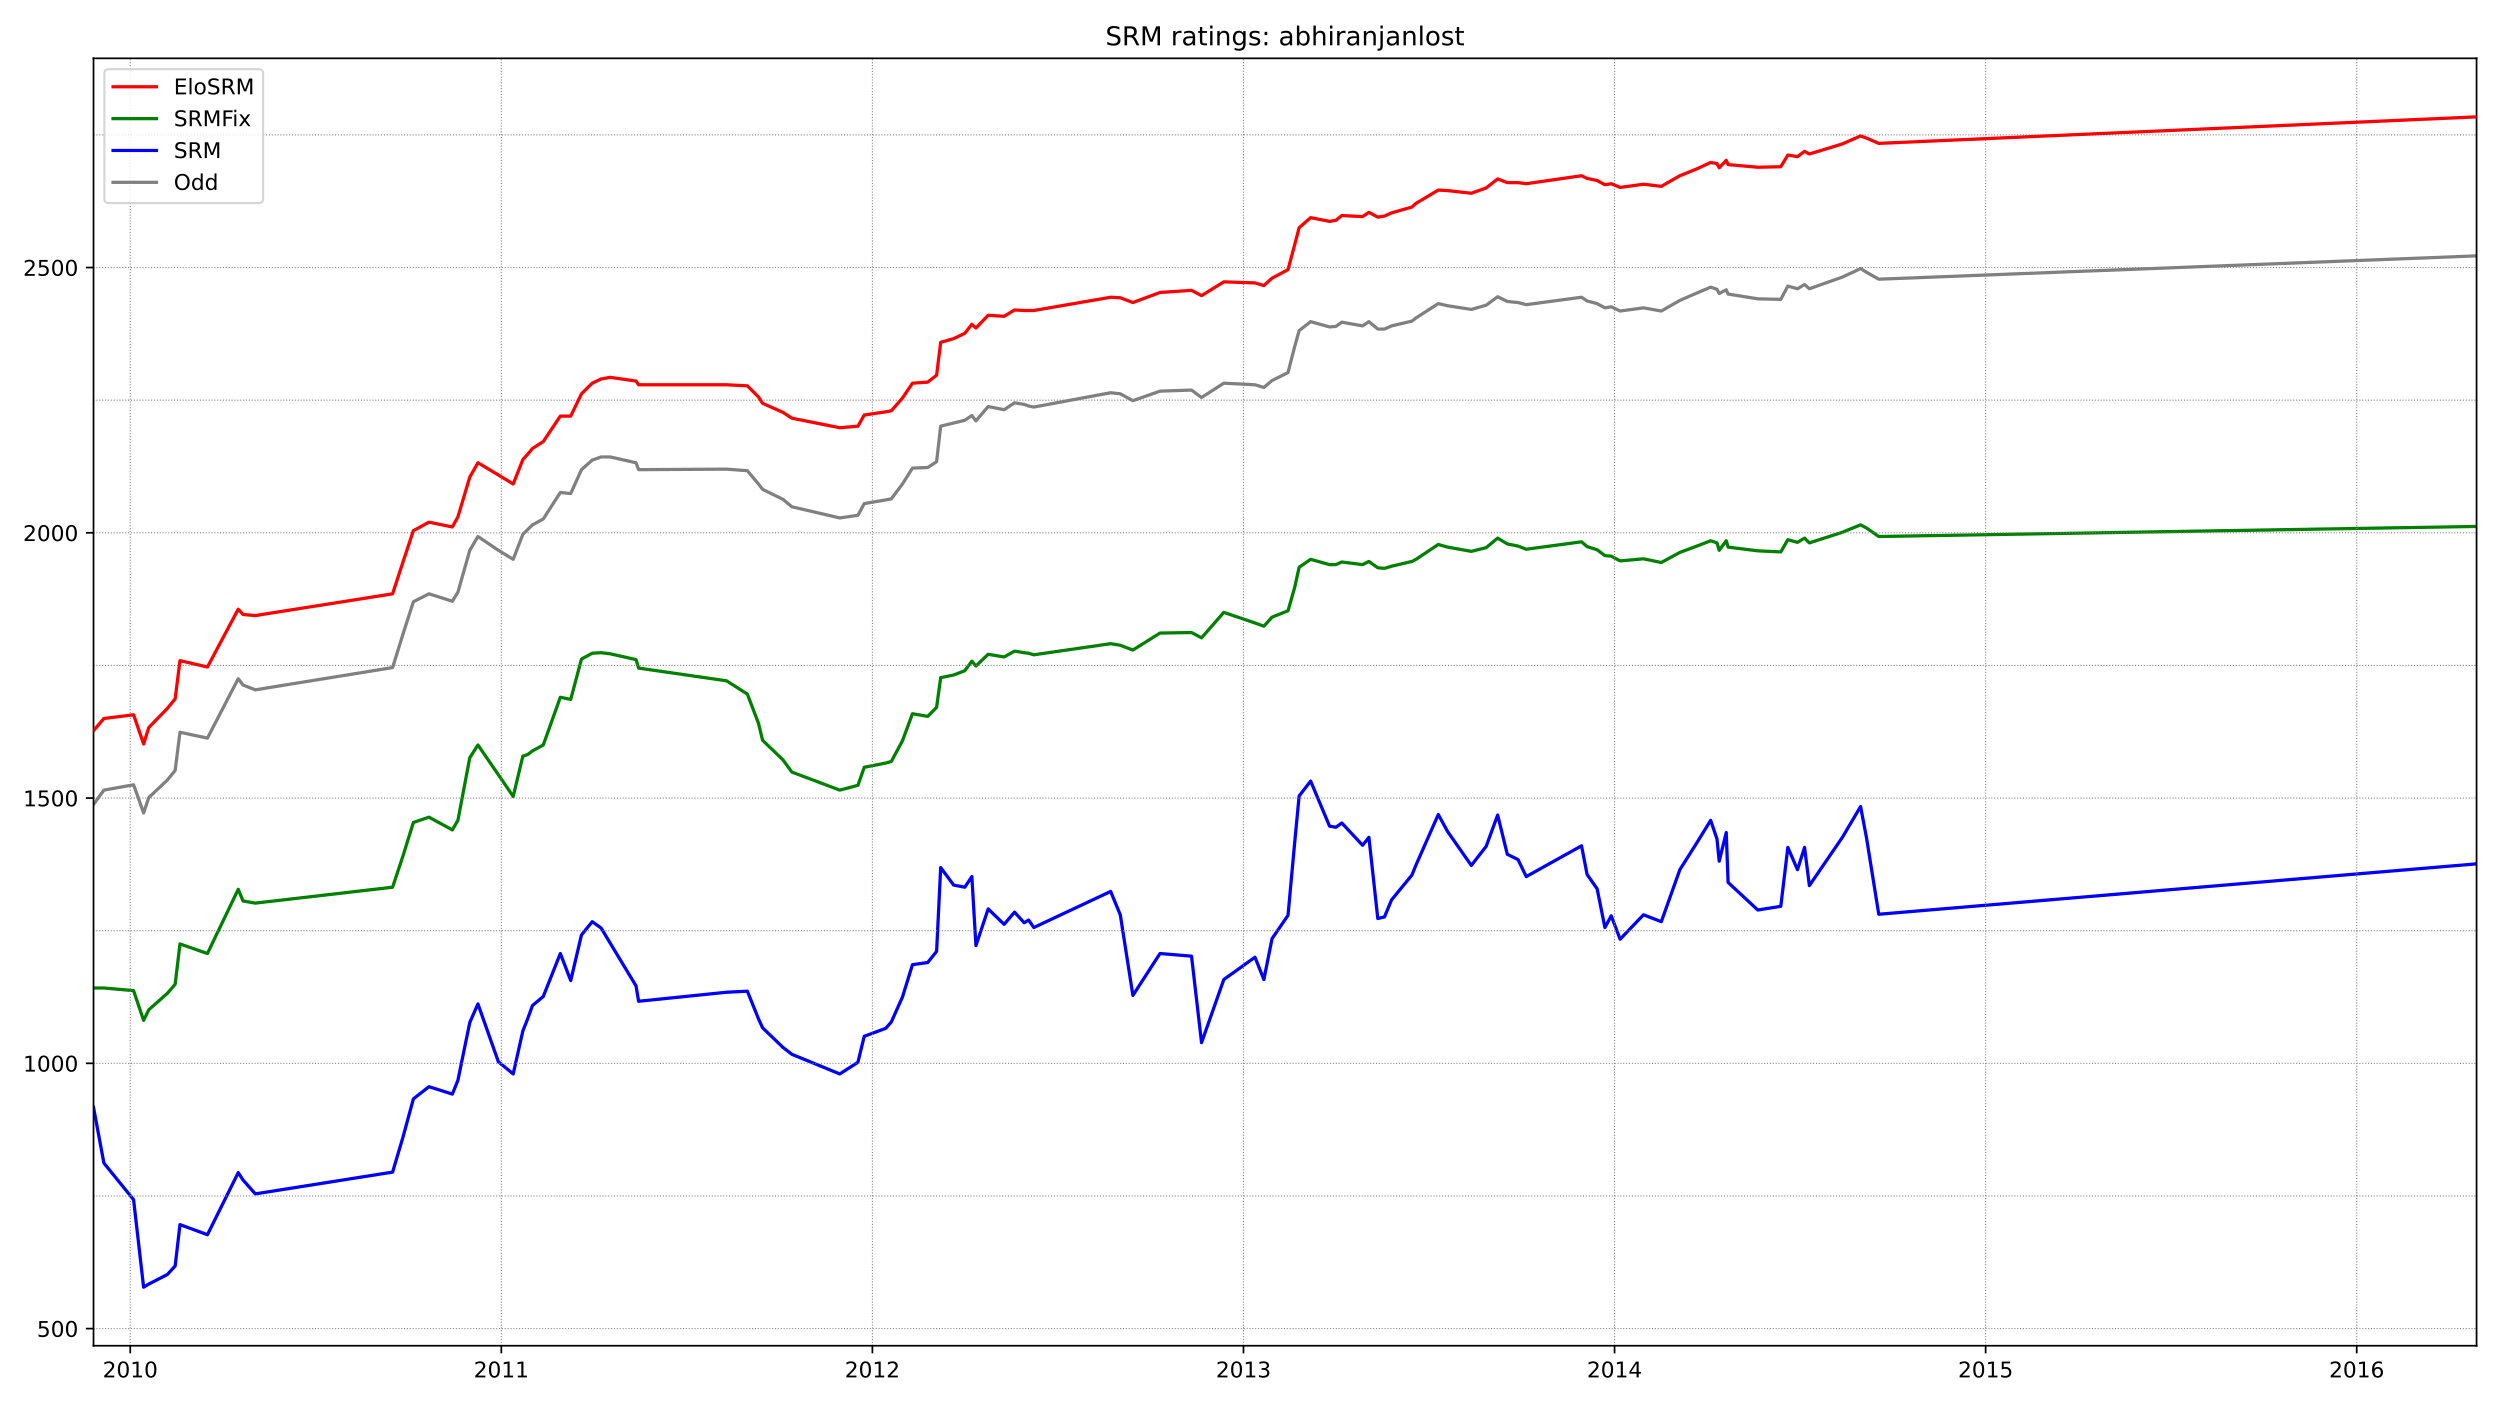 <?xml version="1.0" encoding="utf-8" standalone="no"?>
<!DOCTYPE svg PUBLIC "-//W3C//DTD SVG 1.1//EN"
  "http://www.w3.org/Graphics/SVG/1.1/DTD/svg11.dtd">
<!-- Created with matplotlib (https://matplotlib.org/) -->
<svg height="648pt" version="1.1" viewBox="0 0 1152 648" width="1152pt" xmlns="http://www.w3.org/2000/svg" xmlns:xlink="http://www.w3.org/1999/xlink">
 <defs>
  <style type="text/css">*{stroke-linecap:butt;stroke-linejoin:round;}</style>
 </defs>
 <g id="figure_1">
  <g id="patch_1">
   <path d="M 0 648 
L 1152 648 
L 1152 0 
L 0 0 
z
" style="fill:#ffffff;"/>
  </g>
  <g id="axes_1">
   <g id="patch_2">
    <path d="M 43.09 620.12 
L 1141.2 620.12 
L 1141.2 26.88 
L 43.09 26.88 
z
" style="fill:#ffffff;"/>
   </g>
   <g id="line2d_1">
    <path clip-path="url(#pc8407eb6b0)" d="M 43.09 370.683 
L 47.878 364.083 
L 61.557 361.638 
L 66.174 374.595 
L 68.568 367.505 
L 77.117 359.438 
L 80.708 355.037 
L 82.931 337.435 
L 95.585 340.124 
L 109.777 312.743 
L 112 315.677 
L 117.642 317.877 
L 180.909 307.609 
L 185.697 292.207 
L 190.485 277.294 
L 197.667 273.627 
L 208.439 277.05 
L 211.004 272.894 
L 216.476 253.581 
L 220.238 247.224 
L 229.642 253.581 
L 236.482 257.737 
L 240.928 246.246 
L 243.151 244.046 
L 245.373 241.846 
L 250.332 239.157 
L 258.198 226.933 
L 262.986 227.422 
L 267.944 216.42 
L 272.903 212.02 
L 277.007 210.553 
L 281.111 210.553 
L 293.08 213.242 
L 294.277 216.42 
L 334.802 216.176 
L 344.378 216.909 
L 349.507 223.021 
L 351.388 225.466 
L 360.793 230.111 
L 364.897 233.534 
L 386.955 238.668 
L 395.333 237.445 
L 398.24 232.067 
L 408.158 230.356 
L 410.723 229.867 
L 415.852 223.021 
L 420.469 215.687 
L 427.48 215.443 
L 431.584 212.753 
L 433.465 196.374 
L 439.449 194.907 
L 444.579 193.684 
L 447.828 191.484 
L 449.709 193.929 
L 455.351 187.328 
L 462.704 188.795 
L 467.492 185.617 
L 471.938 186.35 
L 473.99 187.084 
L 476.383 187.573 
L 511.779 180.972 
L 516.225 181.461 
L 522.038 184.639 
L 534.521 180.238 
L 549.055 179.749 
L 553.672 183.172 
L 563.931 176.571 
L 578.295 177.305 
L 582.398 178.527 
L 586.16 175.349 
L 593.513 171.682 
L 596.591 159.703 
L 598.643 152.368 
L 603.943 148.212 
L 612.664 150.657 
L 615.571 150.413 
L 618.307 148.457 
L 627.882 150.168 
L 630.789 148.212 
L 634.893 151.635 
L 637.971 151.635 
L 641.22 150.168 
L 650.624 147.968 
L 652.505 146.501 
L 662.765 139.9 
L 667.039 140.878 
L 677.983 142.589 
L 684.823 140.634 
L 690.123 136.722 
L 694.569 138.922 
L 699.528 139.411 
L 703.29 140.389 
L 728.768 136.967 
L 731.332 138.678 
L 735.949 139.9 
L 739.54 141.856 
L 742.447 141.367 
L 746.551 143.323 
L 757.323 141.856 
L 765.531 143.323 
L 774.08 138.433 
L 781.946 135.011 
L 788.273 132.322 
L 791.18 133.299 
L 792.206 135.255 
L 795.454 133.544 
L 796.309 135.5 
L 809.989 137.7 
L 820.59 137.944 
L 823.839 131.833 
L 828.285 133.055 
L 831.534 131.099 
L 833.757 133.055 
L 848.975 127.677 
L 857.353 123.765 
L 860.089 125.476 
L 865.732 128.654 
L 1141.2 117.898 
" style="fill:none;stroke:#808080;stroke-linecap:square;stroke-width:1.5;"/>
   </g>
   <g id="line2d_2">
    <path clip-path="url(#pc8407eb6b0)" d="M 43.09 510.278 
L 47.878 535.948 
L 61.557 552.816 
L 66.174 593.155 
L 68.568 591.688 
L 77.117 587.287 
L 80.708 583.376 
L 82.931 564.307 
L 95.585 568.952 
L 109.777 540.348 
L 112 543.771 
L 117.642 550.127 
L 180.909 540.104 
L 185.697 523.968 
L 190.485 506.366 
L 197.667 500.743 
L 208.439 504.166 
L 211.004 497.81 
L 216.476 471.162 
L 220.238 462.606 
L 229.642 489.253 
L 236.482 494.876 
L 240.928 475.074 
L 243.151 469.451 
L 245.373 463.339 
L 250.332 459.183 
L 258.198 439.381 
L 262.986 451.849 
L 267.944 430.824 
L 272.903 424.712 
L 277.007 427.646 
L 281.111 434.491 
L 293.08 454.293 
L 294.277 461.383 
L 334.802 457.227 
L 344.378 456.738 
L 349.507 469.451 
L 351.388 473.607 
L 360.793 482.652 
L 364.897 485.831 
L 386.955 494.876 
L 395.333 489.498 
L 398.24 477.518 
L 408.158 473.851 
L 410.723 470.918 
L 415.852 459.427 
L 420.469 444.515 
L 427.48 443.537 
L 431.584 438.403 
L 433.465 399.776 
L 439.449 407.843 
L 444.579 408.821 
L 447.828 403.932 
L 449.709 435.713 
L 455.351 418.845 
L 462.704 425.935 
L 467.492 420.312 
L 471.938 425.201 
L 473.99 423.979 
L 476.383 427.401 
L 511.779 410.777 
L 516.225 421.534 
L 522.038 458.694 
L 534.521 439.381 
L 549.055 440.603 
L 553.672 480.452 
L 563.931 451.36 
L 578.295 441.092 
L 582.398 451.36 
L 586.16 432.535 
L 593.513 421.778 
L 596.591 388.286 
L 598.643 366.772 
L 603.943 359.927 
L 612.664 380.707 
L 615.571 381.196 
L 618.307 379.24 
L 627.882 389.508 
L 630.789 385.841 
L 634.893 423.245 
L 637.971 422.512 
L 641.22 414.689 
L 650.624 403.198 
L 652.505 398.553 
L 662.765 375.328 
L 667.039 383.152 
L 677.983 398.798 
L 684.823 389.997 
L 690.123 375.573 
L 694.569 393.664 
L 699.528 396.109 
L 703.29 403.932 
L 728.768 389.752 
L 731.332 402.954 
L 735.949 409.555 
L 739.54 427.401 
L 742.447 422.023 
L 746.551 432.78 
L 757.323 421.534 
L 765.531 424.712 
L 774.08 400.754 
L 781.946 388.286 
L 788.273 378.018 
L 791.18 386.574 
L 792.206 396.842 
L 795.454 383.641 
L 796.309 406.621 
L 809.989 419.334 
L 820.59 417.622 
L 823.839 390.486 
L 828.285 400.754 
L 831.534 390.486 
L 833.757 408.088 
L 848.975 385.841 
L 857.353 371.661 
L 860.089 386.085 
L 865.732 421.289 
L 1141.2 398.064 
" style="fill:none;stroke:#0000ff;stroke-linecap:square;stroke-width:1.5;"/>
   </g>
   <g id="matplotlib.axis_1">
    <g id="xtick_1">
     <g id="line2d_3">
      <defs>
       <path d="M 0 0 
L 0 3.5 
" id="m3a0301dad4" style="stroke:#000000;stroke-width:0.8;"/>
      </defs>
      <g>
       <use style="stroke:#000000;stroke-width:0.8;" x="60.018" xlink:href="#m3a0301dad4" y="620.12"/>
      </g>
     </g>
     <g id="text_1">
      <!-- 2010 -->
      <g transform="translate(47.293 634.718)scale(0.1 -0.1)">
       <defs>
        <path d="M 19.188 8.297 
L 53.609 8.297 
L 53.609 0 
L 7.328 0 
L 7.328 8.297 
Q 12.938 14.109 22.625 23.891 
Q 32.328 33.688 34.812 36.531 
Q 39.547 41.844 41.422 45.531 
Q 43.312 49.219 43.312 52.781 
Q 43.312 58.594 39.234 62.25 
Q 35.156 65.922 28.609 65.922 
Q 23.969 65.922 18.812 64.312 
Q 13.672 62.703 7.812 59.422 
L 7.812 69.391 
Q 13.766 71.781 18.938 73 
Q 24.125 74.219 28.422 74.219 
Q 39.75 74.219 46.484 68.547 
Q 53.219 62.891 53.219 53.422 
Q 53.219 48.922 51.531 44.891 
Q 49.859 40.875 45.406 35.406 
Q 44.188 33.984 37.641 27.219 
Q 31.109 20.453 19.188 8.297 
z
" id="DejaVuSans-50"/>
        <path d="M 31.781 66.406 
Q 24.172 66.406 20.328 58.906 
Q 16.5 51.422 16.5 36.375 
Q 16.5 21.391 20.328 13.891 
Q 24.172 6.391 31.781 6.391 
Q 39.453 6.391 43.281 13.891 
Q 47.125 21.391 47.125 36.375 
Q 47.125 51.422 43.281 58.906 
Q 39.453 66.406 31.781 66.406 
z
M 31.781 74.219 
Q 44.047 74.219 50.516 64.516 
Q 56.984 54.828 56.984 36.375 
Q 56.984 17.969 50.516 8.266 
Q 44.047 -1.422 31.781 -1.422 
Q 19.531 -1.422 13.062 8.266 
Q 6.594 17.969 6.594 36.375 
Q 6.594 54.828 13.062 64.516 
Q 19.531 74.219 31.781 74.219 
z
" id="DejaVuSans-48"/>
        <path d="M 12.406 8.297 
L 28.516 8.297 
L 28.516 63.922 
L 10.984 60.406 
L 10.984 69.391 
L 28.422 72.906 
L 38.281 72.906 
L 38.281 8.297 
L 54.391 8.297 
L 54.391 0 
L 12.406 0 
z
" id="DejaVuSans-49"/>
       </defs>
       <use xlink:href="#DejaVuSans-50"/>
       <use x="63.623" xlink:href="#DejaVuSans-48"/>
       <use x="127.246" xlink:href="#DejaVuSans-49"/>
       <use x="190.869" xlink:href="#DejaVuSans-48"/>
      </g>
     </g>
    </g>
    <g id="xtick_2">
     <g id="line2d_4">
      <g>
       <use style="stroke:#000000;stroke-width:0.8;" x="231.01" xlink:href="#m3a0301dad4" y="620.12"/>
      </g>
     </g>
     <g id="text_2">
      <!-- 2011 -->
      <g transform="translate(218.285 634.718)scale(0.1 -0.1)">
       <use xlink:href="#DejaVuSans-50"/>
       <use x="63.623" xlink:href="#DejaVuSans-48"/>
       <use x="127.246" xlink:href="#DejaVuSans-49"/>
       <use x="190.869" xlink:href="#DejaVuSans-49"/>
      </g>
     </g>
    </g>
    <g id="xtick_3">
     <g id="line2d_5">
      <g>
       <use style="stroke:#000000;stroke-width:0.8;" x="402.002" xlink:href="#m3a0301dad4" y="620.12"/>
      </g>
     </g>
     <g id="text_3">
      <!-- 2012 -->
      <g transform="translate(389.277 634.718)scale(0.1 -0.1)">
       <use xlink:href="#DejaVuSans-50"/>
       <use x="63.623" xlink:href="#DejaVuSans-48"/>
       <use x="127.246" xlink:href="#DejaVuSans-49"/>
       <use x="190.869" xlink:href="#DejaVuSans-50"/>
      </g>
     </g>
    </g>
    <g id="xtick_4">
     <g id="line2d_6">
      <g>
       <use style="stroke:#000000;stroke-width:0.8;" x="572.994" xlink:href="#m3a0301dad4" y="620.12"/>
      </g>
     </g>
     <g id="text_4">
      <!-- 2013 -->
      <g transform="translate(560.269 634.718)scale(0.1 -0.1)">
       <defs>
        <path d="M 40.578 39.312 
Q 47.656 37.797 51.625 33 
Q 55.609 28.219 55.609 21.188 
Q 55.609 10.406 48.188 4.484 
Q 40.766 -1.422 27.094 -1.422 
Q 22.516 -1.422 17.656 -0.516 
Q 12.797 0.391 7.625 2.203 
L 7.625 11.719 
Q 11.719 9.328 16.594 8.109 
Q 21.484 6.891 26.812 6.891 
Q 36.078 6.891 40.938 10.547 
Q 45.797 14.203 45.797 21.188 
Q 45.797 27.641 41.281 31.266 
Q 36.766 34.906 28.719 34.906 
L 20.219 34.906 
L 20.219 43.016 
L 29.109 43.016 
Q 36.375 43.016 40.234 45.922 
Q 44.094 48.828 44.094 54.297 
Q 44.094 59.906 40.109 62.906 
Q 36.141 65.922 28.719 65.922 
Q 24.656 65.922 20.016 65.031 
Q 15.375 64.156 9.812 62.312 
L 9.812 71.094 
Q 15.438 72.656 20.344 73.438 
Q 25.25 74.219 29.594 74.219 
Q 40.828 74.219 47.359 69.109 
Q 53.906 64.016 53.906 55.328 
Q 53.906 49.266 50.438 45.094 
Q 46.969 40.922 40.578 39.312 
z
" id="DejaVuSans-51"/>
       </defs>
       <use xlink:href="#DejaVuSans-50"/>
       <use x="63.623" xlink:href="#DejaVuSans-48"/>
       <use x="127.246" xlink:href="#DejaVuSans-49"/>
       <use x="190.869" xlink:href="#DejaVuSans-51"/>
      </g>
     </g>
    </g>
    <g id="xtick_5">
     <g id="line2d_7">
      <g>
       <use style="stroke:#000000;stroke-width:0.8;" x="743.986" xlink:href="#m3a0301dad4" y="620.12"/>
      </g>
     </g>
     <g id="text_5">
      <!-- 2014 -->
      <g transform="translate(731.261 634.718)scale(0.1 -0.1)">
       <defs>
        <path d="M 37.797 64.312 
L 12.891 25.391 
L 37.797 25.391 
z
M 35.203 72.906 
L 47.609 72.906 
L 47.609 25.391 
L 58.016 25.391 
L 58.016 17.188 
L 47.609 17.188 
L 47.609 0 
L 37.797 0 
L 37.797 17.188 
L 4.891 17.188 
L 4.891 26.703 
z
" id="DejaVuSans-52"/>
       </defs>
       <use xlink:href="#DejaVuSans-50"/>
       <use x="63.623" xlink:href="#DejaVuSans-48"/>
       <use x="127.246" xlink:href="#DejaVuSans-49"/>
       <use x="190.869" xlink:href="#DejaVuSans-52"/>
      </g>
     </g>
    </g>
    <g id="xtick_6">
     <g id="line2d_8">
      <g>
       <use style="stroke:#000000;stroke-width:0.8;" x="914.978" xlink:href="#m3a0301dad4" y="620.12"/>
      </g>
     </g>
     <g id="text_6">
      <!-- 2015 -->
      <g transform="translate(902.253 634.718)scale(0.1 -0.1)">
       <defs>
        <path d="M 10.797 72.906 
L 49.516 72.906 
L 49.516 64.594 
L 19.828 64.594 
L 19.828 46.734 
Q 21.969 47.469 24.109 47.828 
Q 26.266 48.188 28.422 48.188 
Q 40.625 48.188 47.75 41.5 
Q 54.891 34.812 54.891 23.391 
Q 54.891 11.625 47.562 5.094 
Q 40.234 -1.422 26.906 -1.422 
Q 22.312 -1.422 17.547 -0.641 
Q 12.797 0.141 7.719 1.703 
L 7.719 11.625 
Q 12.109 9.234 16.797 8.062 
Q 21.484 6.891 26.703 6.891 
Q 35.156 6.891 40.078 11.328 
Q 45.016 15.766 45.016 23.391 
Q 45.016 31 40.078 35.438 
Q 35.156 39.891 26.703 39.891 
Q 22.75 39.891 18.812 39.016 
Q 14.891 38.141 10.797 36.281 
z
" id="DejaVuSans-53"/>
       </defs>
       <use xlink:href="#DejaVuSans-50"/>
       <use x="63.623" xlink:href="#DejaVuSans-48"/>
       <use x="127.246" xlink:href="#DejaVuSans-49"/>
       <use x="190.869" xlink:href="#DejaVuSans-53"/>
      </g>
     </g>
    </g>
    <g id="xtick_7">
     <g id="line2d_9">
      <g>
       <use style="stroke:#000000;stroke-width:0.8;" x="1085.97" xlink:href="#m3a0301dad4" y="620.12"/>
      </g>
     </g>
     <g id="text_7">
      <!-- 2016 -->
      <g transform="translate(1073.245 634.718)scale(0.1 -0.1)">
       <defs>
        <path d="M 33.016 40.375 
Q 26.375 40.375 22.484 35.828 
Q 18.609 31.297 18.609 23.391 
Q 18.609 15.531 22.484 10.953 
Q 26.375 6.391 33.016 6.391 
Q 39.656 6.391 43.531 10.953 
Q 47.406 15.531 47.406 23.391 
Q 47.406 31.297 43.531 35.828 
Q 39.656 40.375 33.016 40.375 
z
M 52.594 71.297 
L 52.594 62.312 
Q 48.875 64.062 45.094 64.984 
Q 41.312 65.922 37.594 65.922 
Q 27.828 65.922 22.672 59.328 
Q 17.531 52.734 16.797 39.406 
Q 19.672 43.656 24.016 45.922 
Q 28.375 48.188 33.594 48.188 
Q 44.578 48.188 50.953 41.516 
Q 57.328 34.859 57.328 23.391 
Q 57.328 12.156 50.688 5.359 
Q 44.047 -1.422 33.016 -1.422 
Q 20.359 -1.422 13.672 8.266 
Q 6.984 17.969 6.984 36.375 
Q 6.984 53.656 15.188 63.938 
Q 23.391 74.219 37.203 74.219 
Q 40.922 74.219 44.703 73.484 
Q 48.484 72.75 52.594 71.297 
z
" id="DejaVuSans-54"/>
       </defs>
       <use xlink:href="#DejaVuSans-50"/>
       <use x="63.623" xlink:href="#DejaVuSans-48"/>
       <use x="127.246" xlink:href="#DejaVuSans-49"/>
       <use x="190.869" xlink:href="#DejaVuSans-54"/>
      </g>
     </g>
    </g>
   </g>
   <g id="matplotlib.axis_2">
    <g id="ytick_1">
     <g id="line2d_10">
      <defs>
       <path d="M 0 0 
L -3.5 0 
" id="mce7acbc3ea" style="stroke:#000000;stroke-width:0.8;"/>
      </defs>
      <g>
       <use style="stroke:#000000;stroke-width:0.8;" x="43.09" xlink:href="#mce7acbc3ea" y="612.223"/>
      </g>
     </g>
     <g id="text_8">
      <!-- 500 -->
      <g transform="translate(17.003 616.023)scale(0.1 -0.1)">
       <use xlink:href="#DejaVuSans-53"/>
       <use x="63.623" xlink:href="#DejaVuSans-48"/>
       <use x="127.246" xlink:href="#DejaVuSans-48"/>
      </g>
     </g>
    </g>
    <g id="ytick_2">
     <g id="line2d_11">
      <g>
       <use style="stroke:#000000;stroke-width:0.8;" x="43.09" xlink:href="#mce7acbc3ea" y="489.987"/>
      </g>
     </g>
     <g id="text_9">
      <!-- 1000 -->
      <g transform="translate(10.64 493.786)scale(0.1 -0.1)">
       <use xlink:href="#DejaVuSans-49"/>
       <use x="63.623" xlink:href="#DejaVuSans-48"/>
       <use x="127.246" xlink:href="#DejaVuSans-48"/>
       <use x="190.869" xlink:href="#DejaVuSans-48"/>
      </g>
     </g>
    </g>
    <g id="ytick_3">
     <g id="line2d_12">
      <g>
       <use style="stroke:#000000;stroke-width:0.8;" x="43.09" xlink:href="#mce7acbc3ea" y="367.75"/>
      </g>
     </g>
     <g id="text_10">
      <!-- 1500 -->
      <g transform="translate(10.64 371.549)scale(0.1 -0.1)">
       <use xlink:href="#DejaVuSans-49"/>
       <use x="63.623" xlink:href="#DejaVuSans-53"/>
       <use x="127.246" xlink:href="#DejaVuSans-48"/>
       <use x="190.869" xlink:href="#DejaVuSans-48"/>
      </g>
     </g>
    </g>
    <g id="ytick_4">
     <g id="line2d_13">
      <g>
       <use style="stroke:#000000;stroke-width:0.8;" x="43.09" xlink:href="#mce7acbc3ea" y="245.513"/>
      </g>
     </g>
     <g id="text_11">
      <!-- 2000 -->
      <g transform="translate(10.64 249.312)scale(0.1 -0.1)">
       <use xlink:href="#DejaVuSans-50"/>
       <use x="63.623" xlink:href="#DejaVuSans-48"/>
       <use x="127.246" xlink:href="#DejaVuSans-48"/>
       <use x="190.869" xlink:href="#DejaVuSans-48"/>
      </g>
     </g>
    </g>
    <g id="ytick_5">
     <g id="line2d_14">
      <g>
       <use style="stroke:#000000;stroke-width:0.8;" x="43.09" xlink:href="#mce7acbc3ea" y="123.276"/>
      </g>
     </g>
     <g id="text_12">
      <!-- 2500 -->
      <g transform="translate(10.64 127.075)scale(0.1 -0.1)">
       <use xlink:href="#DejaVuSans-50"/>
       <use x="63.623" xlink:href="#DejaVuSans-53"/>
       <use x="127.246" xlink:href="#DejaVuSans-48"/>
       <use x="190.869" xlink:href="#DejaVuSans-48"/>
      </g>
     </g>
    </g>
   </g>
   <g id="line2d_15">
    <path clip-path="url(#pc8407eb6b0)" d="M 43.09 455.271 
L 47.878 455.271 
L 61.557 456.494 
L 66.174 470.184 
L 68.568 465.295 
L 77.117 457.716 
L 80.708 453.56 
L 82.931 434.98 
L 95.585 439.381 
L 109.777 409.799 
L 112 415.178 
L 117.642 416.156 
L 180.909 408.821 
L 185.697 394.397 
L 190.485 378.996 
L 197.667 376.551 
L 208.439 382.418 
L 211.004 378.018 
L 216.476 349.17 
L 220.238 343.302 
L 229.642 356.993 
L 236.482 367.016 
L 240.928 348.436 
L 243.151 347.703 
L 245.373 345.992 
L 250.332 343.302 
L 258.198 321.3 
L 262.986 322.278 
L 267.944 303.698 
L 272.903 301.008 
L 277.007 300.764 
L 281.111 301.253 
L 293.08 303.942 
L 294.277 307.854 
L 334.802 313.721 
L 344.378 319.833 
L 349.507 333.279 
L 351.388 341.102 
L 360.793 350.148 
L 364.897 355.771 
L 386.955 364.083 
L 395.333 361.882 
L 398.24 353.57 
L 408.158 351.614 
L 410.723 350.881 
L 415.852 341.347 
L 420.469 328.878 
L 427.48 330.101 
L 431.584 325.945 
L 433.465 312.254 
L 439.449 311.032 
L 444.579 309.076 
L 447.828 304.676 
L 449.709 306.876 
L 455.351 301.497 
L 462.704 302.72 
L 467.492 300.031 
L 471.938 300.764 
L 473.99 301.008 
L 476.383 301.742 
L 511.779 296.608 
L 516.225 297.341 
L 522.038 299.542 
L 534.521 291.718 
L 549.055 291.474 
L 553.672 293.919 
L 563.931 282.184 
L 578.295 287.073 
L 582.398 288.54 
L 586.16 284.384 
L 593.513 281.451 
L 596.591 270.694 
L 598.643 261.404 
L 603.943 257.737 
L 612.664 260.181 
L 615.571 260.181 
L 618.307 258.959 
L 627.882 260.181 
L 630.789 258.714 
L 634.893 261.648 
L 637.971 261.893 
L 641.22 260.915 
L 650.624 258.714 
L 652.505 257.737 
L 662.765 250.891 
L 667.039 252.114 
L 677.983 254.069 
L 684.823 252.358 
L 690.123 247.958 
L 694.569 250.647 
L 699.528 251.625 
L 703.29 253.092 
L 728.768 249.669 
L 731.332 251.869 
L 735.949 253.336 
L 739.54 256.025 
L 742.447 256.27 
L 746.551 258.47 
L 757.323 257.492 
L 765.531 259.203 
L 774.08 254.558 
L 781.946 251.625 
L 788.273 249.18 
L 791.18 250.158 
L 792.206 253.581 
L 795.454 249.18 
L 796.309 252.114 
L 809.989 253.825 
L 820.59 254.314 
L 823.839 248.691 
L 828.285 249.913 
L 831.534 247.958 
L 833.757 250.158 
L 848.975 245.268 
L 857.353 241.846 
L 860.089 243.313 
L 865.732 247.224 
L 1141.2 242.579 
" style="fill:none;stroke:#008000;stroke-linecap:square;stroke-width:1.5;"/>
   </g>
   <g id="line2d_16">
    <path clip-path="url(#pc8407eb6b0)" d="M 43.09 612.223 
L 1141.2 612.223 
" style="fill:none;stroke:#808080;stroke-dasharray:0.5,0.825;stroke-dashoffset:0;stroke-width:0.5;"/>
   </g>
   <g id="line2d_17">
    <path clip-path="url(#pc8407eb6b0)" d="M 43.09 551.105 
L 1141.2 551.105 
" style="fill:none;stroke:#808080;stroke-dasharray:0.5,0.825;stroke-dashoffset:0;stroke-width:0.5;"/>
   </g>
   <g id="line2d_18">
    <path clip-path="url(#pc8407eb6b0)" d="M 43.09 489.987 
L 1141.2 489.987 
" style="fill:none;stroke:#808080;stroke-dasharray:0.5,0.825;stroke-dashoffset:0;stroke-width:0.5;"/>
   </g>
   <g id="line2d_19">
    <path clip-path="url(#pc8407eb6b0)" d="M 43.09 428.868 
L 1141.2 428.868 
" style="fill:none;stroke:#808080;stroke-dasharray:0.5,0.825;stroke-dashoffset:0;stroke-width:0.5;"/>
   </g>
   <g id="line2d_20">
    <path clip-path="url(#pc8407eb6b0)" d="M 43.09 367.75 
L 1141.2 367.75 
" style="fill:none;stroke:#808080;stroke-dasharray:0.5,0.825;stroke-dashoffset:0;stroke-width:0.5;"/>
   </g>
   <g id="line2d_21">
    <path clip-path="url(#pc8407eb6b0)" d="M 43.09 306.631 
L 1141.2 306.631 
" style="fill:none;stroke:#808080;stroke-dasharray:0.5,0.825;stroke-dashoffset:0;stroke-width:0.5;"/>
   </g>
   <g id="line2d_22">
    <path clip-path="url(#pc8407eb6b0)" d="M 43.09 245.513 
L 1141.2 245.513 
" style="fill:none;stroke:#808080;stroke-dasharray:0.5,0.825;stroke-dashoffset:0;stroke-width:0.5;"/>
   </g>
   <g id="line2d_23">
    <path clip-path="url(#pc8407eb6b0)" d="M 43.09 184.394 
L 1141.2 184.394 
" style="fill:none;stroke:#808080;stroke-dasharray:0.5,0.825;stroke-dashoffset:0;stroke-width:0.5;"/>
   </g>
   <g id="line2d_24">
    <path clip-path="url(#pc8407eb6b0)" d="M 43.09 123.276 
L 1141.2 123.276 
" style="fill:none;stroke:#808080;stroke-dasharray:0.5,0.825;stroke-dashoffset:0;stroke-width:0.5;"/>
   </g>
   <g id="line2d_25">
    <path clip-path="url(#pc8407eb6b0)" d="M 43.09 62.158 
L 1141.2 62.158 
" style="fill:none;stroke:#808080;stroke-dasharray:0.5,0.825;stroke-dashoffset:0;stroke-width:0.5;"/>
   </g>
   <g id="line2d_26">
    <path clip-path="url(#pc8407eb6b0)" d="M 60.018 620.12 
L 60.018 26.88 
" style="fill:none;stroke:#808080;stroke-dasharray:0.5,0.825;stroke-dashoffset:0;stroke-width:0.5;"/>
   </g>
   <g id="line2d_27">
    <path clip-path="url(#pc8407eb6b0)" d="M 231.01 620.12 
L 231.01 26.88 
" style="fill:none;stroke:#808080;stroke-dasharray:0.5,0.825;stroke-dashoffset:0;stroke-width:0.5;"/>
   </g>
   <g id="line2d_28">
    <path clip-path="url(#pc8407eb6b0)" d="M 402.002 620.12 
L 402.002 26.88 
" style="fill:none;stroke:#808080;stroke-dasharray:0.5,0.825;stroke-dashoffset:0;stroke-width:0.5;"/>
   </g>
   <g id="line2d_29">
    <path clip-path="url(#pc8407eb6b0)" d="M 572.994 620.12 
L 572.994 26.88 
" style="fill:none;stroke:#808080;stroke-dasharray:0.5,0.825;stroke-dashoffset:0;stroke-width:0.5;"/>
   </g>
   <g id="line2d_30">
    <path clip-path="url(#pc8407eb6b0)" d="M 743.986 620.12 
L 743.986 26.88 
" style="fill:none;stroke:#808080;stroke-dasharray:0.5,0.825;stroke-dashoffset:0;stroke-width:0.5;"/>
   </g>
   <g id="line2d_31">
    <path clip-path="url(#pc8407eb6b0)" d="M 914.978 620.12 
L 914.978 26.88 
" style="fill:none;stroke:#808080;stroke-dasharray:0.5,0.825;stroke-dashoffset:0;stroke-width:0.5;"/>
   </g>
   <g id="line2d_32">
    <path clip-path="url(#pc8407eb6b0)" d="M 1085.97 620.12 
L 1085.97 26.88 
" style="fill:none;stroke:#808080;stroke-dasharray:0.5,0.825;stroke-dashoffset:0;stroke-width:0.5;"/>
   </g>
   <g id="patch_3">
    <path d="M 43.09 620.12 
L 43.09 26.88 
" style="fill:none;stroke:#000000;stroke-linecap:square;stroke-linejoin:miter;stroke-width:0.8;"/>
   </g>
   <g id="patch_4">
    <path d="M 1141.2 620.12 
L 1141.2 26.88 
" style="fill:none;stroke:#000000;stroke-linecap:square;stroke-linejoin:miter;stroke-width:0.8;"/>
   </g>
   <g id="patch_5">
    <path d="M 43.09 620.12 
L 1141.2 620.12 
" style="fill:none;stroke:#000000;stroke-linecap:square;stroke-linejoin:miter;stroke-width:0.8;"/>
   </g>
   <g id="patch_6">
    <path d="M 43.09 26.88 
L 1141.2 26.88 
" style="fill:none;stroke:#000000;stroke-linecap:square;stroke-linejoin:miter;stroke-width:0.8;"/>
   </g>
   <g id="line2d_33">
    <path clip-path="url(#pc8407eb6b0)" d="M 43.09 336.702 
L 47.878 331.079 
L 61.557 329.367 
L 66.174 342.813 
L 68.568 335.235 
L 77.117 326.434 
L 80.708 322.033 
L 82.931 304.431 
L 95.585 307.365 
L 109.777 280.717 
L 112 283.162 
L 117.642 283.651 
L 180.909 273.627 
L 185.697 258.959 
L 190.485 244.535 
L 197.667 240.623 
L 208.439 242.824 
L 211.004 238.179 
L 216.476 219.843 
L 220.238 213.242 
L 229.642 218.865 
L 236.482 223.021 
L 240.928 211.775 
L 243.151 209.331 
L 245.373 206.642 
L 250.332 203.463 
L 258.198 191.729 
L 262.986 191.729 
L 267.944 181.461 
L 272.903 176.571 
L 277.007 174.615 
L 281.111 173.882 
L 293.08 175.593 
L 294.277 177.305 
L 334.802 177.305 
L 344.378 177.794 
L 349.507 182.928 
L 351.388 185.861 
L 360.793 190.017 
L 364.897 192.707 
L 386.955 197.107 
L 395.333 196.374 
L 398.24 191.24 
L 408.158 189.773 
L 410.723 189.284 
L 415.852 183.417 
L 420.469 176.571 
L 427.48 176.082 
L 431.584 172.904 
L 433.465 157.747 
L 439.449 156.035 
L 444.579 153.591 
L 447.828 149.435 
L 449.709 151.146 
L 455.351 145.279 
L 462.704 145.768 
L 467.492 142.834 
L 471.938 143.078 
L 473.99 143.078 
L 476.383 143.078 
L 511.779 136.967 
L 516.225 137.211 
L 522.038 139.411 
L 534.521 134.766 
L 549.055 133.788 
L 553.672 136.233 
L 563.931 129.877 
L 578.295 130.366 
L 582.398 131.588 
L 586.16 128.165 
L 593.513 124.254 
L 596.591 112.764 
L 598.643 104.94 
L 603.943 100.295 
L 612.664 102.007 
L 615.571 101.518 
L 618.307 99.318 
L 627.882 99.807 
L 630.789 97.851 
L 634.893 100.051 
L 637.971 99.562 
L 641.22 98.095 
L 650.624 95.406 
L 652.505 93.695 
L 662.765 87.583 
L 667.039 87.827 
L 677.983 89.05 
L 684.823 86.605 
L 690.123 82.449 
L 694.569 84.16 
L 699.528 84.16 
L 703.29 84.649 
L 728.768 80.982 
L 731.332 82.204 
L 735.949 83.182 
L 739.54 85.138 
L 742.447 84.649 
L 746.551 86.36 
L 757.323 84.894 
L 765.531 85.872 
L 774.08 80.982 
L 781.946 77.804 
L 788.273 74.87 
L 791.18 75.359 
L 792.206 77.315 
L 795.454 73.892 
L 796.309 75.848 
L 809.989 77.07 
L 820.59 76.826 
L 823.839 71.448 
L 828.285 72.181 
L 831.534 69.736 
L 833.757 70.959 
L 848.975 66.314 
L 857.353 62.647 
L 860.089 63.624 
L 865.732 66.069 
L 1141.2 53.845 
" style="fill:none;stroke:#ff0000;stroke-linecap:square;stroke-width:1.5;"/>
   </g>
   <g id="text_13">
    <!-- SRM ratings: abhiranjanlost -->
    <g transform="translate(509.392 20.88)scale(0.12 -0.12)">
     <defs>
      <path d="M 53.516 70.516 
L 53.516 60.891 
Q 47.906 63.578 42.922 64.891 
Q 37.938 66.219 33.297 66.219 
Q 25.25 66.219 20.875 63.094 
Q 16.5 59.969 16.5 54.203 
Q 16.5 49.359 19.406 46.891 
Q 22.312 44.438 30.422 42.922 
L 36.375 41.703 
Q 47.406 39.594 52.656 34.297 
Q 57.906 29 57.906 20.125 
Q 57.906 9.516 50.797 4.047 
Q 43.703 -1.422 29.984 -1.422 
Q 24.812 -1.422 18.969 -0.25 
Q 13.141 0.922 6.891 3.219 
L 6.891 13.375 
Q 12.891 10.016 18.656 8.297 
Q 24.422 6.594 29.984 6.594 
Q 38.422 6.594 43.016 9.906 
Q 47.609 13.234 47.609 19.391 
Q 47.609 24.75 44.312 27.781 
Q 41.016 30.812 33.5 32.328 
L 27.484 33.5 
Q 16.453 35.688 11.516 40.375 
Q 6.594 45.062 6.594 53.422 
Q 6.594 63.094 13.406 68.656 
Q 20.219 74.219 32.172 74.219 
Q 37.312 74.219 42.625 73.281 
Q 47.953 72.359 53.516 70.516 
z
" id="DejaVuSans-83"/>
      <path d="M 44.391 34.188 
Q 47.562 33.109 50.562 29.594 
Q 53.562 26.078 56.594 19.922 
L 66.609 0 
L 56 0 
L 46.688 18.703 
Q 43.062 26.031 39.672 28.422 
Q 36.281 30.812 30.422 30.812 
L 19.672 30.812 
L 19.672 0 
L 9.812 0 
L 9.812 72.906 
L 32.078 72.906 
Q 44.578 72.906 50.734 67.672 
Q 56.891 62.453 56.891 51.906 
Q 56.891 45.016 53.688 40.469 
Q 50.484 35.938 44.391 34.188 
z
M 19.672 64.797 
L 19.672 38.922 
L 32.078 38.922 
Q 39.203 38.922 42.844 42.219 
Q 46.484 45.516 46.484 51.906 
Q 46.484 58.297 42.844 61.547 
Q 39.203 64.797 32.078 64.797 
z
" id="DejaVuSans-82"/>
      <path d="M 9.812 72.906 
L 24.516 72.906 
L 43.109 23.297 
L 61.812 72.906 
L 76.516 72.906 
L 76.516 0 
L 66.891 0 
L 66.891 64.016 
L 48.094 14.016 
L 38.188 14.016 
L 19.391 64.016 
L 19.391 0 
L 9.812 0 
z
" id="DejaVuSans-77"/>
      <path id="DejaVuSans-32"/>
      <path d="M 41.109 46.297 
Q 39.594 47.172 37.812 47.578 
Q 36.031 48 33.891 48 
Q 26.266 48 22.188 43.047 
Q 18.109 38.094 18.109 28.812 
L 18.109 0 
L 9.078 0 
L 9.078 54.688 
L 18.109 54.688 
L 18.109 46.188 
Q 20.953 51.172 25.484 53.578 
Q 30.031 56 36.531 56 
Q 37.453 56 38.578 55.875 
Q 39.703 55.766 41.062 55.516 
z
" id="DejaVuSans-114"/>
      <path d="M 34.281 27.484 
Q 23.391 27.484 19.188 25 
Q 14.984 22.516 14.984 16.5 
Q 14.984 11.719 18.141 8.906 
Q 21.297 6.109 26.703 6.109 
Q 34.188 6.109 38.703 11.406 
Q 43.219 16.703 43.219 25.484 
L 43.219 27.484 
z
M 52.203 31.203 
L 52.203 0 
L 43.219 0 
L 43.219 8.297 
Q 40.141 3.328 35.547 0.953 
Q 30.953 -1.422 24.312 -1.422 
Q 15.922 -1.422 10.953 3.297 
Q 6 8.016 6 15.922 
Q 6 25.141 12.172 29.828 
Q 18.359 34.516 30.609 34.516 
L 43.219 34.516 
L 43.219 35.406 
Q 43.219 41.609 39.141 45 
Q 35.062 48.391 27.688 48.391 
Q 23 48.391 18.547 47.266 
Q 14.109 46.141 10.016 43.891 
L 10.016 52.203 
Q 14.938 54.109 19.578 55.047 
Q 24.219 56 28.609 56 
Q 40.484 56 46.344 49.844 
Q 52.203 43.703 52.203 31.203 
z
" id="DejaVuSans-97"/>
      <path d="M 18.312 70.219 
L 18.312 54.688 
L 36.812 54.688 
L 36.812 47.703 
L 18.312 47.703 
L 18.312 18.016 
Q 18.312 11.328 20.141 9.422 
Q 21.969 7.516 27.594 7.516 
L 36.812 7.516 
L 36.812 0 
L 27.594 0 
Q 17.188 0 13.234 3.875 
Q 9.281 7.766 9.281 18.016 
L 9.281 47.703 
L 2.688 47.703 
L 2.688 54.688 
L 9.281 54.688 
L 9.281 70.219 
z
" id="DejaVuSans-116"/>
      <path d="M 9.422 54.688 
L 18.406 54.688 
L 18.406 0 
L 9.422 0 
z
M 9.422 75.984 
L 18.406 75.984 
L 18.406 64.594 
L 9.422 64.594 
z
" id="DejaVuSans-105"/>
      <path d="M 54.891 33.016 
L 54.891 0 
L 45.906 0 
L 45.906 32.719 
Q 45.906 40.484 42.875 44.328 
Q 39.844 48.188 33.797 48.188 
Q 26.516 48.188 22.312 43.547 
Q 18.109 38.922 18.109 30.906 
L 18.109 0 
L 9.078 0 
L 9.078 54.688 
L 18.109 54.688 
L 18.109 46.188 
Q 21.344 51.125 25.703 53.562 
Q 30.078 56 35.797 56 
Q 45.219 56 50.047 50.172 
Q 54.891 44.344 54.891 33.016 
z
" id="DejaVuSans-110"/>
      <path d="M 45.406 27.984 
Q 45.406 37.75 41.375 43.109 
Q 37.359 48.484 30.078 48.484 
Q 22.859 48.484 18.828 43.109 
Q 14.797 37.75 14.797 27.984 
Q 14.797 18.266 18.828 12.891 
Q 22.859 7.516 30.078 7.516 
Q 37.359 7.516 41.375 12.891 
Q 45.406 18.266 45.406 27.984 
z
M 54.391 6.781 
Q 54.391 -7.172 48.188 -13.984 
Q 42 -20.797 29.203 -20.797 
Q 24.469 -20.797 20.266 -20.094 
Q 16.062 -19.391 12.109 -17.922 
L 12.109 -9.188 
Q 16.062 -11.328 19.922 -12.344 
Q 23.781 -13.375 27.781 -13.375 
Q 36.625 -13.375 41.016 -8.766 
Q 45.406 -4.156 45.406 5.172 
L 45.406 9.625 
Q 42.625 4.781 38.281 2.391 
Q 33.938 0 27.875 0 
Q 17.828 0 11.672 7.656 
Q 5.516 15.328 5.516 27.984 
Q 5.516 40.672 11.672 48.328 
Q 17.828 56 27.875 56 
Q 33.938 56 38.281 53.609 
Q 42.625 51.219 45.406 46.391 
L 45.406 54.688 
L 54.391 54.688 
z
" id="DejaVuSans-103"/>
      <path d="M 44.281 53.078 
L 44.281 44.578 
Q 40.484 46.531 36.375 47.5 
Q 32.281 48.484 27.875 48.484 
Q 21.188 48.484 17.844 46.438 
Q 14.5 44.391 14.5 40.281 
Q 14.5 37.156 16.891 35.375 
Q 19.281 33.594 26.516 31.984 
L 29.594 31.297 
Q 39.156 29.25 43.188 25.516 
Q 47.219 21.781 47.219 15.094 
Q 47.219 7.469 41.188 3.016 
Q 35.156 -1.422 24.609 -1.422 
Q 20.219 -1.422 15.453 -0.562 
Q 10.688 0.297 5.422 2 
L 5.422 11.281 
Q 10.406 8.688 15.234 7.391 
Q 20.062 6.109 24.812 6.109 
Q 31.156 6.109 34.562 8.281 
Q 37.984 10.453 37.984 14.406 
Q 37.984 18.062 35.516 20.016 
Q 33.062 21.969 24.703 23.781 
L 21.578 24.516 
Q 13.234 26.266 9.516 29.906 
Q 5.812 33.547 5.812 39.891 
Q 5.812 47.609 11.281 51.797 
Q 16.75 56 26.812 56 
Q 31.781 56 36.172 55.266 
Q 40.578 54.547 44.281 53.078 
z
" id="DejaVuSans-115"/>
      <path d="M 11.719 12.406 
L 22.016 12.406 
L 22.016 0 
L 11.719 0 
z
M 11.719 51.703 
L 22.016 51.703 
L 22.016 39.312 
L 11.719 39.312 
z
" id="DejaVuSans-58"/>
      <path d="M 48.688 27.297 
Q 48.688 37.203 44.609 42.844 
Q 40.531 48.484 33.406 48.484 
Q 26.266 48.484 22.188 42.844 
Q 18.109 37.203 18.109 27.297 
Q 18.109 17.391 22.188 11.75 
Q 26.266 6.109 33.406 6.109 
Q 40.531 6.109 44.609 11.75 
Q 48.688 17.391 48.688 27.297 
z
M 18.109 46.391 
Q 20.953 51.266 25.266 53.625 
Q 29.594 56 35.594 56 
Q 45.562 56 51.781 48.094 
Q 58.016 40.188 58.016 27.297 
Q 58.016 14.406 51.781 6.484 
Q 45.562 -1.422 35.594 -1.422 
Q 29.594 -1.422 25.266 0.953 
Q 20.953 3.328 18.109 8.203 
L 18.109 0 
L 9.078 0 
L 9.078 75.984 
L 18.109 75.984 
z
" id="DejaVuSans-98"/>
      <path d="M 54.891 33.016 
L 54.891 0 
L 45.906 0 
L 45.906 32.719 
Q 45.906 40.484 42.875 44.328 
Q 39.844 48.188 33.797 48.188 
Q 26.516 48.188 22.312 43.547 
Q 18.109 38.922 18.109 30.906 
L 18.109 0 
L 9.078 0 
L 9.078 75.984 
L 18.109 75.984 
L 18.109 46.188 
Q 21.344 51.125 25.703 53.562 
Q 30.078 56 35.797 56 
Q 45.219 56 50.047 50.172 
Q 54.891 44.344 54.891 33.016 
z
" id="DejaVuSans-104"/>
      <path d="M 9.422 54.688 
L 18.406 54.688 
L 18.406 -0.984 
Q 18.406 -11.422 14.422 -16.109 
Q 10.453 -20.797 1.609 -20.797 
L -1.812 -20.797 
L -1.812 -13.188 
L 0.594 -13.188 
Q 5.719 -13.188 7.562 -10.812 
Q 9.422 -8.453 9.422 -0.984 
z
M 9.422 75.984 
L 18.406 75.984 
L 18.406 64.594 
L 9.422 64.594 
z
" id="DejaVuSans-106"/>
      <path d="M 9.422 75.984 
L 18.406 75.984 
L 18.406 0 
L 9.422 0 
z
" id="DejaVuSans-108"/>
      <path d="M 30.609 48.391 
Q 23.391 48.391 19.188 42.75 
Q 14.984 37.109 14.984 27.297 
Q 14.984 17.484 19.156 11.844 
Q 23.344 6.203 30.609 6.203 
Q 37.797 6.203 41.984 11.859 
Q 46.188 17.531 46.188 27.297 
Q 46.188 37.016 41.984 42.703 
Q 37.797 48.391 30.609 48.391 
z
M 30.609 56 
Q 42.328 56 49.016 48.375 
Q 55.719 40.766 55.719 27.297 
Q 55.719 13.875 49.016 6.219 
Q 42.328 -1.422 30.609 -1.422 
Q 18.844 -1.422 12.172 6.219 
Q 5.516 13.875 5.516 27.297 
Q 5.516 40.766 12.172 48.375 
Q 18.844 56 30.609 56 
z
" id="DejaVuSans-111"/>
     </defs>
     <use xlink:href="#DejaVuSans-83"/>
     <use x="63.477" xlink:href="#DejaVuSans-82"/>
     <use x="132.959" xlink:href="#DejaVuSans-77"/>
     <use x="219.238" xlink:href="#DejaVuSans-32"/>
     <use x="251.025" xlink:href="#DejaVuSans-114"/>
     <use x="292.139" xlink:href="#DejaVuSans-97"/>
     <use x="353.418" xlink:href="#DejaVuSans-116"/>
     <use x="392.627" xlink:href="#DejaVuSans-105"/>
     <use x="420.41" xlink:href="#DejaVuSans-110"/>
     <use x="483.789" xlink:href="#DejaVuSans-103"/>
     <use x="547.266" xlink:href="#DejaVuSans-115"/>
     <use x="599.365" xlink:href="#DejaVuSans-58"/>
     <use x="633.057" xlink:href="#DejaVuSans-32"/>
     <use x="664.844" xlink:href="#DejaVuSans-97"/>
     <use x="726.123" xlink:href="#DejaVuSans-98"/>
     <use x="789.6" xlink:href="#DejaVuSans-104"/>
     <use x="852.979" xlink:href="#DejaVuSans-105"/>
     <use x="880.762" xlink:href="#DejaVuSans-114"/>
     <use x="921.875" xlink:href="#DejaVuSans-97"/>
     <use x="983.154" xlink:href="#DejaVuSans-110"/>
     <use x="1046.533" xlink:href="#DejaVuSans-106"/>
     <use x="1074.316" xlink:href="#DejaVuSans-97"/>
     <use x="1135.596" xlink:href="#DejaVuSans-110"/>
     <use x="1198.975" xlink:href="#DejaVuSans-108"/>
     <use x="1226.758" xlink:href="#DejaVuSans-111"/>
     <use x="1287.939" xlink:href="#DejaVuSans-115"/>
     <use x="1340.039" xlink:href="#DejaVuSans-116"/>
    </g>
   </g>
   <g id="legend_1">
    <g id="patch_7">
     <path d="M 50.09 93.593 
L 119.231 93.593 
Q 121.231 93.593 121.231 91.593 
L 121.231 33.88 
Q 121.231 31.88 119.231 31.88 
L 50.09 31.88 
Q 48.09 31.88 48.09 33.88 
L 48.09 91.593 
Q 48.09 93.593 50.09 93.593 
z
" style="fill:#ffffff;opacity:0.8;stroke:#cccccc;stroke-linejoin:miter;"/>
    </g>
    <g id="line2d_34">
     <path d="M 52.09 39.978 
L 72.09 39.978 
" style="fill:none;stroke:#ff0000;stroke-linecap:square;stroke-width:1.5;"/>
    </g>
    <g id="line2d_35"/>
    <g id="text_14">
     <!-- EloSRM -->
     <g transform="translate(80.09 43.478)scale(0.1 -0.1)">
      <defs>
       <path d="M 9.812 72.906 
L 55.906 72.906 
L 55.906 64.594 
L 19.672 64.594 
L 19.672 43.016 
L 54.391 43.016 
L 54.391 34.719 
L 19.672 34.719 
L 19.672 8.297 
L 56.781 8.297 
L 56.781 0 
L 9.812 0 
z
" id="DejaVuSans-69"/>
      </defs>
      <use xlink:href="#DejaVuSans-69"/>
      <use x="63.184" xlink:href="#DejaVuSans-108"/>
      <use x="90.967" xlink:href="#DejaVuSans-111"/>
      <use x="152.148" xlink:href="#DejaVuSans-83"/>
      <use x="215.625" xlink:href="#DejaVuSans-82"/>
      <use x="285.107" xlink:href="#DejaVuSans-77"/>
     </g>
    </g>
    <g id="line2d_36">
     <path d="M 52.09 54.657 
L 72.09 54.657 
" style="fill:none;stroke:#008000;stroke-linecap:square;stroke-width:1.5;"/>
    </g>
    <g id="line2d_37"/>
    <g id="text_15">
     <!-- SRMFix -->
     <g transform="translate(80.09 58.157)scale(0.1 -0.1)">
      <defs>
       <path d="M 9.812 72.906 
L 51.703 72.906 
L 51.703 64.594 
L 19.672 64.594 
L 19.672 43.109 
L 48.578 43.109 
L 48.578 34.812 
L 19.672 34.812 
L 19.672 0 
L 9.812 0 
z
" id="DejaVuSans-70"/>
       <path d="M 54.891 54.688 
L 35.109 28.078 
L 55.906 0 
L 45.312 0 
L 29.391 21.484 
L 13.484 0 
L 2.875 0 
L 24.125 28.609 
L 4.688 54.688 
L 15.281 54.688 
L 29.781 35.203 
L 44.281 54.688 
z
" id="DejaVuSans-120"/>
      </defs>
      <use xlink:href="#DejaVuSans-83"/>
      <use x="63.477" xlink:href="#DejaVuSans-82"/>
      <use x="132.959" xlink:href="#DejaVuSans-77"/>
      <use x="219.238" xlink:href="#DejaVuSans-70"/>
      <use x="269.508" xlink:href="#DejaVuSans-105"/>
      <use x="297.291" xlink:href="#DejaVuSans-120"/>
     </g>
    </g>
    <g id="line2d_38">
     <path d="M 52.09 69.335 
L 72.09 69.335 
" style="fill:none;stroke:#0000ff;stroke-linecap:square;stroke-width:1.5;"/>
    </g>
    <g id="line2d_39"/>
    <g id="text_16">
     <!-- SRM -->
     <g transform="translate(80.09 72.835)scale(0.1 -0.1)">
      <use xlink:href="#DejaVuSans-83"/>
      <use x="63.477" xlink:href="#DejaVuSans-82"/>
      <use x="132.959" xlink:href="#DejaVuSans-77"/>
     </g>
    </g>
    <g id="line2d_40">
     <path d="M 52.09 84.013 
L 72.09 84.013 
" style="fill:none;stroke:#808080;stroke-linecap:square;stroke-width:1.5;"/>
    </g>
    <g id="line2d_41"/>
    <g id="text_17">
     <!-- Odd -->
     <g transform="translate(80.09 87.513)scale(0.1 -0.1)">
      <defs>
       <path d="M 39.406 66.219 
Q 28.656 66.219 22.328 58.203 
Q 16.016 50.203 16.016 36.375 
Q 16.016 22.609 22.328 14.594 
Q 28.656 6.594 39.406 6.594 
Q 50.141 6.594 56.422 14.594 
Q 62.703 22.609 62.703 36.375 
Q 62.703 50.203 56.422 58.203 
Q 50.141 66.219 39.406 66.219 
z
M 39.406 74.219 
Q 54.734 74.219 63.906 63.938 
Q 73.094 53.656 73.094 36.375 
Q 73.094 19.141 63.906 8.859 
Q 54.734 -1.422 39.406 -1.422 
Q 24.031 -1.422 14.812 8.828 
Q 5.609 19.094 5.609 36.375 
Q 5.609 53.656 14.812 63.938 
Q 24.031 74.219 39.406 74.219 
z
" id="DejaVuSans-79"/>
       <path d="M 45.406 46.391 
L 45.406 75.984 
L 54.391 75.984 
L 54.391 0 
L 45.406 0 
L 45.406 8.203 
Q 42.578 3.328 38.25 0.953 
Q 33.938 -1.422 27.875 -1.422 
Q 17.969 -1.422 11.734 6.484 
Q 5.516 14.406 5.516 27.297 
Q 5.516 40.188 11.734 48.094 
Q 17.969 56 27.875 56 
Q 33.938 56 38.25 53.625 
Q 42.578 51.266 45.406 46.391 
z
M 14.797 27.297 
Q 14.797 17.391 18.875 11.75 
Q 22.953 6.109 30.078 6.109 
Q 37.203 6.109 41.297 11.75 
Q 45.406 17.391 45.406 27.297 
Q 45.406 37.203 41.297 42.844 
Q 37.203 48.484 30.078 48.484 
Q 22.953 48.484 18.875 42.844 
Q 14.797 37.203 14.797 27.297 
z
" id="DejaVuSans-100"/>
      </defs>
      <use xlink:href="#DejaVuSans-79"/>
      <use x="78.711" xlink:href="#DejaVuSans-100"/>
      <use x="142.188" xlink:href="#DejaVuSans-100"/>
     </g>
    </g>
   </g>
  </g>
 </g>
 <defs>
  <clipPath id="pc8407eb6b0">
   <rect height="593.24" width="1098.11" x="43.09" y="26.88"/>
  </clipPath>
 </defs>
</svg>
